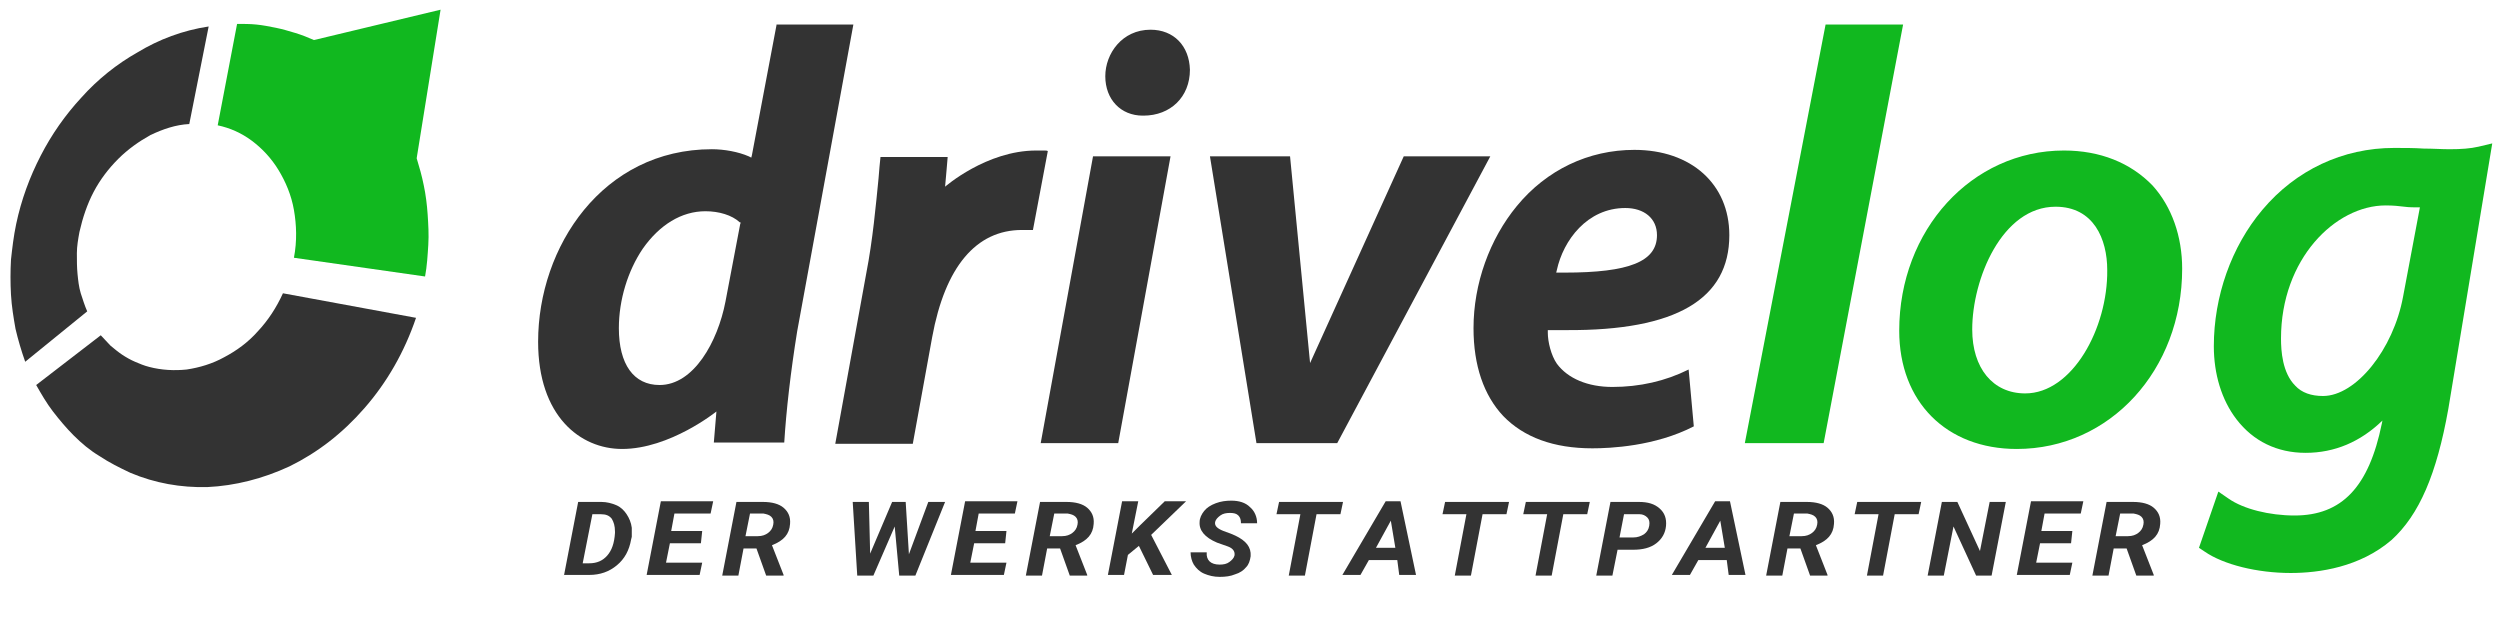 <svg xmlns:xlink="http://www.w3.org/1999/xlink" version="1.1" id="Ebene_1" xmlns="http://www.w3.org/2000/svg" x="0px" y="0px" viewBox="0 0 387 97.3"
     style="enable-background:new 0 0 387 97.3;" xml:space="preserve">
<style type="text/css">
	.st0{display:none;clip-path:url(#SVGID_00000060008548393720807150000015490679105684901310_);fill:#333333;}
	.st1{clip-path:url(#SVGID_00000060008548393720807150000015490679105684901310_);fill:#11B81F;}
	.st2{clip-path:url(#SVGID_00000060008548393720807150000015490679105684901310_);fill:#333333;}
	.st3{fill:#333333;}
</style>
    <g>
	<defs>
		<rect id="SVGID_1_" y="0" width="387" height="97.3"/>
	</defs>
        <clipPath id="SVGID_00000070804041764934736920000015217725740232593290_">
		<use xlink:href="#SVGID_1_" style="overflow:visible;"/>
	</clipPath>
        <path style="display:none;clip-path:url(#SVGID_00000070804041764934736920000015217725740232593290_);fill:#333333;"
              d="   M78.2,94.3L81,79.8l4.6,0c0.7,0,1.4,0.1,2,0.3c0.6,0.2,1.1,0.4,1.6,0.7c0.5,0.3,0.9,0.7,1.2,1.1c0.3,0.4,0.6,0.9,0.8,1.4   c0.2,0.5,0.3,1.1,0.4,1.6c0.1,0.6,0.1,1.2,0,1.8l-0.1,0.7c-0.1,1-0.5,1.9-0.9,2.7c-0.5,0.8-1.1,1.6-1.8,2.2   c-0.7,0.6-1.6,1.1-2.5,1.5c-1,0.4-2,0.5-3.1,0.5H78.2z M83.8,82.2l-1.9,9.7l1.4,0c0.8,0,1.4-0.1,2-0.4c0.6-0.2,1.1-0.6,1.5-1   c0.4-0.4,0.7-0.9,1-1.4c0.2-0.5,0.4-1.1,0.5-1.7l0.1-0.7c0.1-0.3,0.1-0.7,0.1-1c0-0.3,0-0.7-0.1-1c-0.1-0.3-0.1-0.6-0.3-0.9   c-0.1-0.3-0.3-0.5-0.5-0.8c-0.2-0.2-0.5-0.4-0.8-0.5c-0.3-0.1-0.7-0.2-1.2-0.2L83.8,82.2z"/>
        <polygon style="display:none;clip-path:url(#SVGID_00000070804041764934736920000015217725740232593290_);fill:#333333;"
                 points="   105.3,88 99.1,88 98.4,91.9 105.7,91.9 105.2,94.3 94.6,94.3 97.4,79.8 108,79.8 107.5,82.2 100.2,82.2 99.6,85.7 105.8,85.7  "/>
        <polygon style="display:none;clip-path:url(#SVGID_00000070804041764934736920000015217725740232593290_);fill:#333333;"
                 points="   112.6,94.3 109.3,94.3 112.1,79.8 115.4,79.8  "/>
        <polygon style="display:none;clip-path:url(#SVGID_00000070804041764934736920000015217725740232593290_);fill:#333333;"
                 points="   130.4,94.3 127.3,94.3 122.8,84.6 120.9,94.3 117.6,94.3 120.4,79.8 123.6,79.8 128.1,89.5 130,79.8 133.2,79.8  "/>
        <path style="display:none;clip-path:url(#SVGID_00000070804041764934736920000015217725740232593290_);fill:#333333;"
              d="   M152.4,91.3h-5.7l-1.7,3h-3.6l8.7-14.5h3l3.1,14.5h-3.3L152.4,91.3z M148.1,88.9h3.9l-0.9-5.4L148.1,88.9z"/>
        <path style="display:none;clip-path:url(#SVGID_00000070804041764934736920000015217725740232593290_);fill:#333333;"
              d="   M174.4,79.8l-1.8,9.6c-0.1,0.8-0.4,1.5-0.8,2.2c-0.4,0.6-0.9,1.2-1.5,1.6c-0.6,0.4-1.3,0.8-2.1,1c-0.8,0.2-1.6,0.3-2.5,0.3   c-0.9,0-1.6-0.1-2.3-0.4c-0.7-0.2-1.3-0.6-1.7-1c-0.5-0.4-0.8-1-1-1.6c-0.2-0.6-0.3-1.3-0.2-2.1l1.8-9.6h3.3l-1.8,9.6   c-0.1,0.4-0.1,0.7,0,1c0,0.3,0.1,0.6,0.3,0.9c0.2,0.2,0.4,0.4,0.7,0.6c0.3,0.1,0.7,0.2,1.1,0.2c0.5,0,0.9,0,1.3-0.2   c0.4-0.1,0.7-0.3,1-0.6c0.3-0.2,0.5-0.5,0.7-0.9c0.2-0.3,0.3-0.7,0.4-1.1l1.8-9.6H174.4z"/>
        <polygon style="display:none;clip-path:url(#SVGID_00000070804041764934736920000015217725740232593290_);fill:#333333;"
                 points="   190.4,82.2 185.6,82.2 183.3,94.3 180,94.3 182.4,82.2 177.6,82.2 178.1,79.8 190.9,79.8  "/>
        <path style="display:none;clip-path:url(#SVGID_00000070804041764934736920000015217725740232593290_);fill:#333333;"
              d="M206,87.4   c-0.1,0.6-0.3,1.2-0.5,1.8c-0.2,0.6-0.5,1.2-0.8,1.7c-0.3,0.5-0.7,1-1.2,1.5c-0.4,0.4-0.9,0.8-1.5,1.2c-0.6,0.3-1.2,0.6-1.8,0.7   c-0.7,0.2-1.4,0.3-2.1,0.2c-0.7,0-1.4-0.1-2-0.3c-0.6-0.2-1.1-0.5-1.5-0.8c-0.4-0.3-0.8-0.7-1.1-1.2c-0.3-0.5-0.5-0.9-0.7-1.5   c-0.2-0.5-0.3-1.1-0.3-1.6c0-0.6,0-1.2,0.1-1.7l0.1-0.6c0.1-0.6,0.3-1.2,0.5-1.8c0.2-0.6,0.5-1.2,0.8-1.7c0.3-0.5,0.7-1,1.2-1.5   c0.4-0.5,0.9-0.8,1.5-1.2c0.6-0.3,1.2-0.6,1.8-0.7c0.7-0.2,1.4-0.3,2.1-0.2c0.7,0,1.4,0.1,2,0.3c0.6,0.2,1.1,0.5,1.5,0.8   c0.4,0.3,0.8,0.7,1.1,1.2c0.3,0.5,0.5,0.9,0.7,1.5c0.2,0.5,0.3,1.1,0.3,1.7c0,0.6,0,1.2-0.1,1.7L206,87.4z M202.7,86.6   c0-0.3,0.1-0.6,0.1-0.9c0-0.3,0-0.7,0-1c0-0.3-0.1-0.7-0.2-1c-0.1-0.3-0.2-0.6-0.4-0.8c-0.2-0.2-0.4-0.4-0.7-0.6   c-0.3-0.2-0.7-0.2-1.1-0.2c-0.5,0-0.9,0-1.3,0.2c-0.4,0.1-0.7,0.3-1,0.5c-0.3,0.2-0.6,0.5-0.8,0.8c-0.2,0.3-0.4,0.6-0.6,1   c-0.2,0.4-0.3,0.7-0.4,1.1s-0.2,0.7-0.2,1.1l-0.1,0.6c0,0.3-0.1,0.6-0.1,1c0,0.3,0,0.7,0,1c0,0.3,0.1,0.7,0.2,1   c0.1,0.3,0.2,0.6,0.4,0.8c0.2,0.2,0.4,0.4,0.7,0.6c0.3,0.2,0.7,0.2,1.1,0.3c0.5,0,0.9,0,1.3-0.2c0.4-0.1,0.7-0.3,1-0.5   c0.3-0.2,0.6-0.5,0.8-0.8c0.2-0.3,0.4-0.7,0.6-1c0.2-0.4,0.3-0.7,0.4-1.1c0.1-0.4,0.2-0.7,0.2-1.1L202.7,86.6z"/>
        <polygon style="display:none;clip-path:url(#SVGID_00000070804041764934736920000015217725740232593290_);fill:#333333;"
                 points="   216,79.8 218,90.3 224,79.8 228.4,79.8 225.6,94.3 222.3,94.3 223.1,90.2 224.7,83.7 218.5,94.3 216.2,94.3 214.1,83.3 213,90.5    212.3,94.3 209,94.3 211.8,79.8  "/>
        <path style="display:none;clip-path:url(#SVGID_00000070804041764934736920000015217725740232593290_);fill:#333333;"
              d="   M240.2,91.3h-5.7l-1.7,3h-3.6l8.7-14.5h3l3.1,14.5h-3.3L240.2,91.3z M235.8,88.9h3.9l-0.9-5.4L235.8,88.9z"/>
        <polygon style="display:none;clip-path:url(#SVGID_00000070804041764934736920000015217725740232593290_);fill:#333333;"
                 points="   260.4,94.3 257.2,94.3 252.7,84.6 250.8,94.3 247.6,94.3 250.4,79.8 253.5,79.8 258.1,89.5 259.9,79.8 263.2,79.8  "/>
        <path style="display:none;clip-path:url(#SVGID_00000070804041764934736920000015217725740232593290_);fill:#333333;"
              d="M275,91.3   h-5.7l-1.7,3h-3.6l8.7-14.5h3l3.1,14.5h-3.3L275,91.3z M270.7,88.9h3.9l-0.9-5.4L270.7,88.9z"/>
        <path style="display:none;clip-path:url(#SVGID_00000070804041764934736920000015217725740232593290_);fill:#333333;"
              d="   M295.1,92.5c-0.3,0.4-0.8,0.7-1.3,1c-0.5,0.3-1,0.5-1.6,0.6c-0.6,0.2-1.2,0.3-1.7,0.3c-0.6,0.1-1.2,0.1-1.7,0.1   c-0.7,0-1.4-0.1-2-0.3c-0.6-0.2-1.1-0.4-1.6-0.8c-0.5-0.3-0.8-0.7-1.1-1.1c-0.3-0.4-0.5-0.9-0.7-1.4c-0.2-0.5-0.3-1.1-0.3-1.6   c0-0.6,0-1.2,0.1-1.8l0.1-0.9c0.1-0.6,0.2-1.2,0.5-1.8c0.2-0.6,0.5-1.2,0.8-1.7c0.3-0.5,0.7-1,1.1-1.4c0.4-0.4,0.9-0.8,1.5-1.1   c0.5-0.3,1.1-0.6,1.8-0.7c0.7-0.2,1.4-0.2,2.1-0.2c0.9,0,1.6,0.1,2.3,0.4c0.7,0.2,1.2,0.5,1.7,1c0.5,0.4,0.8,0.9,1.1,1.5   c0.3,0.6,0.4,1.3,0.5,2l-3.1,0c0-0.4-0.1-0.7-0.2-1c-0.1-0.3-0.3-0.5-0.5-0.8c-0.2-0.2-0.4-0.4-0.8-0.5c-0.3-0.1-0.7-0.2-1.1-0.2   c-0.5,0-0.9,0-1.3,0.2c-0.4,0.1-0.7,0.3-1,0.5c-0.3,0.2-0.6,0.5-0.8,0.8c-0.2,0.3-0.4,0.6-0.6,1c-0.2,0.3-0.3,0.7-0.4,1.1   c-0.1,0.4-0.2,0.7-0.2,1.1l-0.1,0.9c0,0.3-0.1,0.7-0.1,1c0,0.3,0,0.7,0,1c0,0.3,0.1,0.7,0.2,1c0.1,0.3,0.3,0.6,0.5,0.8   c0.2,0.2,0.5,0.4,0.8,0.6c0.3,0.1,0.7,0.2,1.2,0.2c0.5,0,1,0,1.5-0.1c0.5-0.1,0.9-0.3,1.3-0.6l0.5-2.5h-3l0.4-2.2h6.2L295.1,92.5z"/>
        <polygon style="display:none;clip-path:url(#SVGID_00000070804041764934736920000015217725740232593290_);fill:#333333;"
                 points="   310,88 303.8,88 303,91.9 310.3,91.9 309.8,94.3 299.3,94.3 302.1,79.8 312.6,79.8 312.2,82.2 304.9,82.2 304.2,85.7 310.4,85.7     "/>
        <path style="display:none;clip-path:url(#SVGID_00000070804041764934736920000015217725740232593290_);fill:#333333;"
              d="M320.7,89   h-2.7l-1,5.3h-3.3l2.8-14.5l5.6,0c0.7,0,1.4,0.1,2.1,0.3c0.7,0.2,1.2,0.4,1.7,0.8s0.8,0.8,1.1,1.3c0.2,0.5,0.3,1.2,0.3,1.9   c-0.1,1-0.4,1.9-1,2.6c-0.6,0.7-1.5,1.2-2.5,1.6l2.3,5.9v0.2h-3.5L320.7,89z M318.5,86.6l2.4,0c0.4,0,0.8-0.1,1.1-0.2   c0.4-0.1,0.7-0.2,0.9-0.4c0.3-0.2,0.5-0.4,0.7-0.7c0.2-0.3,0.3-0.6,0.4-1c0.1-0.6,0-1.1-0.3-1.5c-0.3-0.4-0.9-0.6-1.6-0.6l-2.8,0   L318.5,86.6z"/>
        <path style="clip-path:url(#SVGID_00000070804041764934736920000015217725740232593290_);fill:#11B81F;"
              d="M36.7,3.7l-3,15.7   c1.9,0.4,3.7,1.2,5.3,2.4c1.6,1.2,3,2.7,4.1,4.5c1.1,1.8,2,3.9,2.4,6.2c0.4,2.3,0.5,4.8,0,7.4l20.3,2.9c0.3-1.6,0.4-3.3,0.5-4.9   c0.1-1.6,0-3.2-0.1-4.7c-0.1-1.5-0.3-3.1-0.6-4.5c-0.3-1.5-0.7-2.9-1.1-4.2l3.7-23L48.6,6.2c-0.9-0.4-1.9-0.8-2.9-1.1   c-1-0.3-2-0.6-3-0.8c-1-0.2-2-0.4-3-0.5C38.7,3.7,37.7,3.7,36.7,3.7"/>
        <path style="clip-path:url(#SVGID_00000070804041764934736920000015217725740232593290_);fill:#333333;"
              d="M32.3,4.1   c-4,0.6-7.7,2-11,4c-3.2,1.8-6.2,4.2-8.7,7c-2.5,2.7-4.6,5.7-6.3,9c-1.7,3.3-3,6.8-3.8,10.6c-0.4,1.9-0.6,3.7-0.8,5.5   c-0.1,1.8-0.1,3.6,0,5.4c0.1,1.8,0.4,3.6,0.7,5.3c0.4,1.7,0.9,3.4,1.5,5.1l9.6-7.8c-0.4-0.9-0.7-1.9-1-2.8c-0.3-1-0.4-2-0.5-3   c-0.1-1-0.1-2.1-0.1-3.2c0-1.1,0.2-2.2,0.4-3.3c0.5-2.2,1.2-4.3,2.2-6.2c1-1.9,2.3-3.6,3.8-5.1c1.5-1.5,3.2-2.7,5-3.7   c1.9-0.9,3.9-1.6,6-1.7L32.3,4.1"/>
        <path style="clip-path:url(#SVGID_00000070804041764934736920000015217725740232593290_);fill:#333333;"
              d="M43.8,45.4   c-1,2.2-2.3,4.2-3.9,5.9c-1.5,1.7-3.3,3-5.2,4c-1.8,1-3.8,1.6-5.8,1.9c-1.9,0.2-3.9,0.1-5.8-0.4c-0.8-0.2-1.5-0.5-2.2-0.8   c-0.7-0.3-1.4-0.7-2-1.1c-0.6-0.4-1.2-0.9-1.8-1.4c-0.5-0.5-1-1.1-1.5-1.6L5.6,59.6c0.8,1.4,1.6,2.8,2.6,4.1c1,1.3,2.1,2.6,3.2,3.7   c1.2,1.2,2.5,2.3,4,3.2c1.5,1,3.1,1.8,4.8,2.6c3.8,1.6,7.8,2.3,11.9,2.2c4.3-0.2,8.6-1.3,12.7-3.2c4.3-2.1,8.2-5.1,11.6-9   c3.5-4,6.2-8.7,8-14L43.8,45.4"/>
        <path style="clip-path:url(#SVGID_00000070804041764934736920000015217725740232593290_);fill:#333333;"
              d="M120.2,3.9L116.4,24   l-0.1,0.4l-0.4-0.2c-1.6-0.7-3.8-1.1-5.7-1.1c-16.9,0-26.9,15.1-26.9,29.8c0,11.5,6.5,16.6,13,16.6c7.4,0,14.6-5.8,14.6-5.8   l-0.4,4.8h10.9c0.3-4.9,1-11,2-17.2l8.7-47.5H120.2z M114.6,34.6l-2.3,12.1c-1.2,6.2-4.9,12.9-10.2,12.9c-4,0-6.3-3.2-6.3-8.8   c0-4.4,1.4-8.9,3.7-12.3c2.6-3.7,6-5.8,9.7-5.8c2.1,0,4.1,0.6,5.3,1.7l0.2,0.1L114.6,34.6z"/>
        <path style="clip-path:url(#SVGID_00000070804041764934736920000015217725740232593290_);fill:#333333;"
              d="M161.6,23.3   c-0.4,0-0.8,0-1.2,0h0c-7.7,0-14.1,5.6-14.1,5.6c0.2-2,0.3-3.6,0.4-4.6h-10.4c-0.1,0.9-0.2,2-0.3,3.3c-0.4,4-0.9,9.6-1.9,14.7   l-4.8,26.4h12l3-16.5c2-10.9,6.8-16.6,13.9-16.6c0.7,0,1.2,0,1.7,0l2.3-12.2C162.1,23.3,161.9,23.3,161.6,23.3"/>
        <path style="clip-path:url(#SVGID_00000070804041764934736920000015217725740232593290_);fill:#333333;"
              d="M178.1,4.6   c-4.4,0-7,3.7-7,7.2c0,3.6,2.4,6.1,5.8,6.1h0.1c4.2,0,7.2-2.9,7.2-7.1C184.1,7.1,181.7,4.6,178.1,4.6"/>
        <polygon style="clip-path:url(#SVGID_00000070804041764934736920000015217725740232593290_);fill:#333333;"
                 points="173.1,68.6    181.2,24.2 169.2,24.2 161.1,68.6  "/>
        <polygon style="clip-path:url(#SVGID_00000070804041764934736920000015217725740232593290_);fill:#333333;"
                 points="217.3,24.2    202.8,56.2 199.7,24.2 187.3,24.2 194.5,68.6 207,68.6 230.7,24.2  "/>
        <path style="clip-path:url(#SVGID_00000070804041764934736920000015217725740232593290_);fill:#333333;"
              d="M267.7,36.4   c0-7.9-5.9-13.2-14.7-13.2c-7.1,0-13.6,3.1-18.2,8.7c-4.2,5.1-6.7,12-6.7,18.9c0,5.8,1.6,10.4,4.6,13.6c3.2,3.3,7.8,5,13.8,5   c2.7,0,9.7-0.3,15.7-3.4l-0.8-8.8c-3.6,1.8-7.6,2.7-11.8,2.7c-3.8,0-6.9-1.3-8.6-3.6c-0.9-1.3-1.4-3.4-1.4-4.8v-0.4l0.4,0   c0.9,0,1.7,0,2.5,0C259.5,51.2,267.7,46.3,267.7,36.4 M256.5,36.4c0,4.1-4.3,5.8-14.3,5.8c-0.3,0-0.6,0-0.9,0l-0.4,0l0.1-0.4   c1-4.6,4.7-9.6,10.6-9.6C254.5,32.2,256.5,33.8,256.5,36.4L256.5,36.4z"/>
        <path style="clip-path:url(#SVGID_00000070804041764934736920000015217725740232593290_);fill:#11B81F;"
              d="M319.5,23.3   c-14.3,0-25.5,12.3-25.5,27.9c0,11,7.3,18.3,18.2,18.3c14.4,0,25.6-12.2,25.6-27.9c0-5-1.6-9.6-4.6-12.9   C329.8,25.2,325.1,23.3,319.5,23.3 M313.5,60.9c-5,0-8.2-3.9-8.2-9.9c0-7.8,4.6-19,12.9-19c5.9,0,8,5,8,9.8   C326.3,50.8,320.8,60.9,313.5,60.9"/>
        <path style="clip-path:url(#SVGID_00000070804041764934736920000015217725740232593290_);fill:#11B81F;"
              d="M383.7,22.7   c-1.3,0.3-2.7,0.4-4.5,0.4c-1.3,0-2.6-0.1-4-0.1c-1.5-0.1-3-0.1-4.6-0.1c-7.9,0-15.2,3.4-20.4,9.6c-4.8,5.7-7.5,13.4-7.5,21.1   c0,4.3,1.2,8.3,3.5,11.3c2.6,3.4,6.3,5.2,10.7,5.2c4.5,0,8.5-1.7,11.9-5l-0.1,0.5c-2,9.8-6.2,14.2-13.5,14.2c-3.9,0-7.9-1-10.2-2.6   l-1.6-1.1l-3,8.7l0.9,0.6c2.9,2,8.1,3.3,13.3,3.3c4.4,0,10.7-0.9,15.6-5.1c4.3-3.9,7-10.2,8.8-20.3l6.8-41.1L383.7,22.7z    M359.6,61.3c-1.8,0-3.3-0.5-4.3-1.6c-2-2-2.2-5.4-2.2-7.3c0-12.3,8.4-20.6,16.2-20.6c1.2,0,2.1,0.1,2.9,0.2   c0.7,0.1,1.5,0.1,2.4,0.1L372,45.9C370.5,54.1,364.7,61.3,359.6,61.3"/>
        <polygon style="clip-path:url(#SVGID_00000070804041764934736920000015217725740232593290_);fill:#11B81F;"
                 points="294.6,3.8    282.6,3.8 270.1,68.6 282.3,68.6  "/>
</g>
    <g>
	<path class="st3"
          d="M87.3,89.1l2.2-11.4l3.6,0c0.8,0,1.6,0.2,2.3,0.5c0.7,0.3,1.2,0.8,1.6,1.4c0.4,0.6,0.7,1.3,0.8,2.1   c0,0.5,0,0.9,0,1.4l-0.1,0.4c-0.3,1.7-1,3-2.2,4s-2.6,1.5-4.3,1.5H87.3z M91.7,79.6l-1.5,7.6l1,0c1.2,0,2.1-0.4,2.8-1.2   s1.1-1.9,1.2-3.5l0-0.2c0-0.9-0.2-1.5-0.5-2c-0.4-0.5-0.9-0.7-1.7-0.7L91.7,79.6z"/>
        <path class="st3" d="M108.5,84.1h-4.8l-0.6,3h5.6l-0.4,1.9h-8.2l2.2-11.4h8.1l-0.4,1.9h-5.6l-0.5,2.7h4.8L108.5,84.1z"/>
        <path class="st3"
              d="M117.1,84.9h-2l-0.8,4.2h-2.5l2.2-11.4l4.1,0c1.4,0,2.5,0.3,3.2,0.9c0.7,0.6,1.1,1.4,1,2.5   c-0.1,1.6-1,2.6-2.8,3.3l1.8,4.6v0.1h-2.7L117.1,84.9z M115.4,83l1.9,0c0.7,0,1.2-0.2,1.6-0.5c0.4-0.3,0.7-0.7,0.8-1.3   c0.1-0.5,0-0.9-0.3-1.2s-0.7-0.4-1.2-0.5l-2.1,0L115.4,83z"/>
        <path class="st3" d="M140.7,85.8l3-8.1h2.6l-4.6,11.4h-2.5l-0.7-7.6l-3.3,7.6h-2.5l-0.7-11.4h2.5l0.2,8l3.4-8h2.1L140.7,85.8z"/>
        <path class="st3" d="M155.6,84.1h-4.8l-0.6,3h5.6l-0.4,1.9h-8.2l2.2-11.4h8.1l-0.4,1.9h-5.6l-0.5,2.7h4.8L155.6,84.1z"/>
        <path class="st3"
              d="M164.1,84.9h-2l-0.8,4.2h-2.5l2.2-11.4l4.1,0c1.4,0,2.5,0.3,3.2,0.9c0.7,0.6,1.1,1.4,1,2.5   c-0.1,1.6-1,2.6-2.8,3.3l1.8,4.6v0.1h-2.7L164.1,84.9z M162.5,83l1.9,0c0.7,0,1.2-0.2,1.6-0.5c0.4-0.3,0.7-0.7,0.8-1.3   c0.1-0.5,0-0.9-0.3-1.2s-0.7-0.4-1.2-0.5l-2.1,0L162.5,83z"/>
        <path class="st3" d="M176.3,84.5l-1.7,1.4l-0.6,3.1h-2.5l2.2-11.4h2.5l-1,5l1.3-1.3l3.8-3.7h3.3l-5.4,5.2l3.2,6.2h-2.9L176.3,84.5z   "/>
        <path class="st3"
              d="M191.1,86c0.1-0.6-0.2-1.1-1-1.4l-1.7-0.6c-1.9-0.8-2.8-1.9-2.7-3.2c0-0.6,0.3-1.2,0.7-1.7   c0.4-0.5,1-0.9,1.8-1.2s1.6-0.4,2.4-0.4c1.2,0,2.2,0.3,2.9,1c0.7,0.6,1.1,1.5,1.1,2.5h-2.5c0-0.5-0.1-0.9-0.4-1.2s-0.7-0.4-1.3-0.4   c-0.6,0-1.1,0.1-1.5,0.4s-0.7,0.6-0.8,1c-0.1,0.6,0.3,1,1.3,1.4l1.1,0.4l0.7,0.3c1.7,0.8,2.5,1.8,2.4,3.2c-0.1,0.7-0.3,1.3-0.7,1.7   c-0.4,0.5-1,0.9-1.7,1.1c-0.7,0.3-1.5,0.4-2.4,0.4c-0.9,0-1.7-0.2-2.4-0.5s-1.2-0.8-1.6-1.4c-0.3-0.5-0.5-1.2-0.5-1.9l2.5,0   c-0.1,1.2,0.6,1.9,2,1.9c0.6,0,1.1-0.1,1.5-0.4S191,86.4,191.1,86z"/>
        <path class="st3" d="M207.5,79.6h-3.7l-1.8,9.5h-2.5l1.8-9.5h-3.7l0.4-1.9h9.9L207.5,79.6z"/>
        <path class="st3" d="M216.3,86.7h-4.4l-1.3,2.3h-2.8l6.7-11.4h2.3l2.4,11.4h-2.6L216.3,86.7z M213,84.8h3l-0.7-4.2L213,84.8z"/>
        <path class="st3" d="M233.2,79.6h-3.7l-1.8,9.5h-2.5l1.8-9.5h-3.7l0.4-1.9h9.9L233.2,79.6z"/>
        <path class="st3" d="M245.7,79.6h-3.7l-1.8,9.5h-2.5l1.8-9.5h-3.7l0.4-1.9h9.9L245.7,79.6z"/>
        <path class="st3"
              d="M250.4,85.1l-0.8,4h-2.5l2.2-11.4l4.4,0c1.4,0,2.4,0.3,3.2,1s1.1,1.6,1,2.7c-0.1,1.1-0.6,2-1.5,2.7   c-0.9,0.7-2.1,1-3.6,1L250.4,85.1z M250.7,83.2l2.1,0c0.7,0,1.2-0.2,1.7-0.5c0.4-0.3,0.7-0.7,0.8-1.3s0-1-0.3-1.3   c-0.3-0.3-0.7-0.5-1.2-0.5l-2.4,0L250.7,83.2z"/>
        <path class="st3" d="M267.3,86.7h-4.4l-1.3,2.3h-2.8l6.7-11.4h2.3l2.4,11.4h-2.6L267.3,86.7z M264,84.8h3l-0.7-4.2L264,84.8z"/>
        <path class="st3"
              d="M278.7,84.9h-2l-0.8,4.2h-2.5l2.2-11.4l4.1,0c1.4,0,2.5,0.3,3.2,0.9c0.7,0.6,1.1,1.4,1,2.5   c-0.1,1.6-1,2.6-2.8,3.3l1.8,4.6v0.1h-2.7L278.7,84.9z M277,83l1.9,0c0.7,0,1.2-0.2,1.6-0.5c0.4-0.3,0.7-0.7,0.8-1.3   c0.1-0.5,0-0.9-0.3-1.2s-0.7-0.4-1.2-0.5l-2.1,0L277,83z"/>
        <path class="st3" d="M297,79.6h-3.7l-1.8,9.5H289l1.8-9.5h-3.7l0.4-1.9h9.9L297,79.6z"/>
        <path class="st3" d="M308.3,89.1h-2.4l-3.5-7.6l-1.5,7.6h-2.5l2.2-11.4h2.4l3.5,7.6l1.5-7.6h2.5L308.3,89.1z"/>
        <path class="st3" d="M320.6,84.1h-4.8l-0.6,3h5.6l-0.4,1.9h-8.2l2.2-11.4h8.1l-0.4,1.9h-5.6l-0.5,2.7h4.8L320.6,84.1z"/>
        <path class="st3"
              d="M329.2,84.9h-2l-0.8,4.2h-2.5l2.2-11.4l4.1,0c1.4,0,2.5,0.3,3.2,0.9s1.1,1.4,1,2.5c-0.1,1.6-1,2.6-2.8,3.3   l1.8,4.6v0.1h-2.7L329.2,84.9z M327.5,83l1.9,0c0.7,0,1.2-0.2,1.6-0.5s0.7-0.7,0.8-1.3c0.1-0.5,0-0.9-0.3-1.2s-0.7-0.4-1.2-0.5   l-2.1,0L327.5,83z"/>
</g>
</svg>

